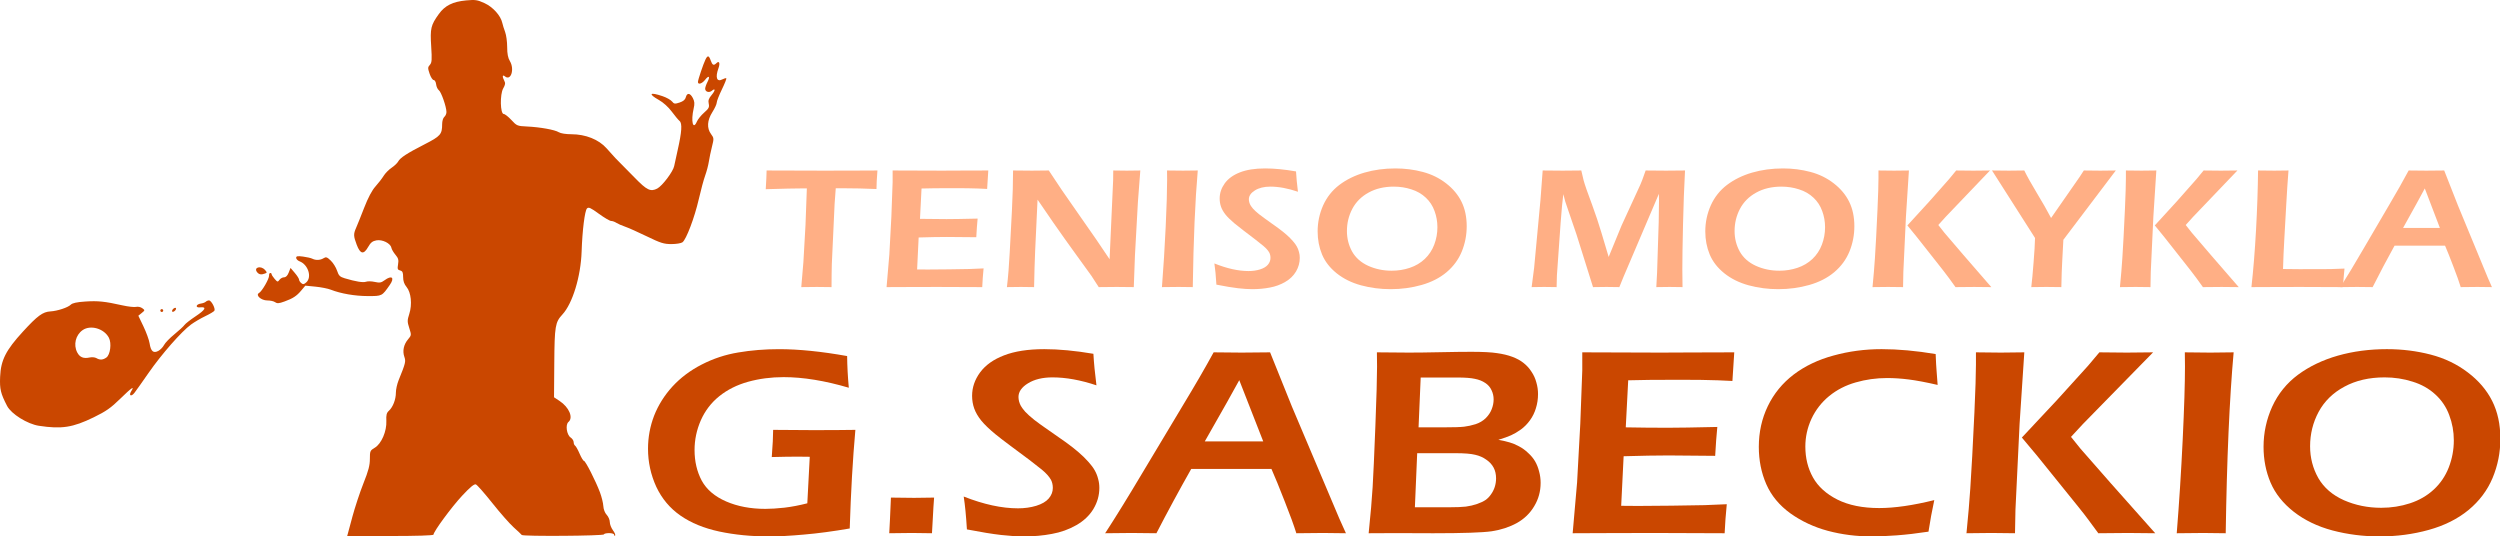 <?xml version="1.0" encoding="UTF-8" standalone="no"?>
<!-- Created with Inkscape (http://www.inkscape.org/) -->

<svg
   xmlns:dc="http://purl.org/dc/elements/1.1/"
   xmlns:cc="http://creativecommons.org/ns#"
   xmlns:rdf="http://www.w3.org/1999/02/22-rdf-syntax-ns#"
   xmlns:svg="http://www.w3.org/2000/svg"
   xmlns="http://www.w3.org/2000/svg"
   xmlns:sodipodi="http://sodipodi.sourceforge.net/DTD/sodipodi-0.dtd"
   xmlns:inkscape="http://www.inkscape.org/namespaces/inkscape"
   width="1556.352mm"
   height="333.674mm"
   viewBox="0 0 1556.352 333.674"
   version="1.1"
   id="svg890"
   inkscape:version="0.92.2 (5c3e80d, 2017-08-06)"
   sodipodi:docname="s.teniso.m.kla.logo.svg">
  <defs
     id="defs884" />
  <sodipodi:namedview
     id="base"
     pagecolor="#ffffff"
     bordercolor="#666666"
     borderopacity="1.0"
     inkscape:pageopacity="0.0"
     inkscape:pageshadow="2"
     inkscape:zoom="0.12374369"
     inkscape:cx="2915.4585"
     inkscape:cy="1099.7544"
     inkscape:document-units="mm"
     inkscape:current-layer="layer1"
     showgrid="false"
     fit-margin-top="0"
     fit-margin-left="0"
     fit-margin-right="0"
     fit-margin-bottom="0"
     inkscape:window-width="1920"
     inkscape:window-height="1018"
     inkscape:window-x="-8"
     inkscape:window-y="-8"
     inkscape:window-maximized="1" />
  <g
     inkscape:label="Layer 1"
     inkscape:groupmode="layer"
     id="layer1"
     transform="translate(802.367,-28.109)">
    <g
       aria-label="TENISO MOKYKLA"
       transform="scale(1.06,0.943)"
       style="font-style:normal;font-weight:normal;font-size:3.387px;line-height:0%;font-family:sans-serif;text-align:end;letter-spacing:0px;word-spacing:0px;text-anchor:end;fill:#ffaf85;fill-opacity:1;stroke:none;stroke-width:0.282px;stroke-linecap:butt;stroke-linejoin:miter;stroke-opacity:1"
       id="text4166-7-1">
      <path
         d="m -286.358,219.354 1.241,-16.472 1.241,-24.538 0.79,-24.143 h -3.949 l -3.667,0.056 -3.497,0.056 -13.031,0.395 q 0.451,-8.123 0.508,-12.354 16.246,0.113 34.015,0.113 l 20.251,-0.056 10.831,-0.056 q -0.564,7.954 -0.564,12.241 -10.21,-0.508 -19.574,-0.508 h -4.344 l -0.677,10.323 -1.636,39.713 -0.113,6.656 q -0.056,4.118 -0.056,8.574 l -8.574,-0.113 q -1.41,0 -9.195,0.113 z"
         style="font-style:normal;font-variant:normal;font-weight:normal;font-stretch:normal;font-size:115.528px;line-height:1.25;font-family:'Eras Demi ITC';-inkscape-font-specification:'Eras Demi ITC';text-align:end;text-anchor:end;fill:#ffaf85;fill-opacity:1;stroke-width:0.282px"
         id="path1472" />
      <path
         d="m -236.266,219.354 1.636,-21.605 1.185,-24.99 0.733,-22.733 v -7.672 q 13.933,0.113 29.051,0.113 l 10.831,-0.056 16.302,-0.056 -0.677,12.185 -5.359,-0.282 q -2.2,-0.113 -6.092,-0.169 -3.892,-0.056 -7.954,-0.056 -8.8,0 -11.395,0.056 -2.538,0 -7.728,0.169 l -0.903,20.026 q 7.728,0.169 15.569,0.169 5.415,0 18.277,-0.338 -0.451,5.133 -0.79,12.297 -15.061,-0.169 -17.261,-0.169 -6.656,0 -16.585,0.338 l -0.903,21.097 6.205,0.056 q 2.708,0 12.41,-0.113 l 12.241,-0.226 8.179,-0.395 q -0.564,6.544 -0.79,12.354 -14.667,-0.113 -26.456,-0.113 l -18.559,0.056 z"
         style="font-style:normal;font-variant:normal;font-weight:normal;font-stretch:normal;font-size:115.528px;line-height:1.25;font-family:'Eras Demi ITC';-inkscape-font-specification:'Eras Demi ITC';text-align:end;text-anchor:end;fill:#ffaf85;fill-opacity:1;stroke-width:0.282px"
         id="path1474" />
      <path
         d="m -165.584,219.354 q 1.072,-10.097 1.636,-22.677 l 1.297,-27.641 q 0.677,-15.005 0.677,-26.682 6.544,0.113 11.113,0.113 3.385,0 9.872,-0.113 6.374,11.113 17.6,28.995 11.226,17.882 18.108,29.615 l 2.087,-52.348 q 0.056,-1.862 0.056,-6.261 5.303,0.113 8.01,0.113 1.072,0 7.897,-0.113 l -1.41,20.702 -1.749,35.425 -0.677,20.872 q -5.867,-0.113 -9.985,-0.113 -3.272,0 -10.605,0.113 -2.821,-5.02 -4.287,-7.446 -2.313,-3.723 -9.872,-15.344 -4.964,-7.672 -12.41,-19.631 -5.472,-8.8 -9.364,-15.344 -0.451,9.138 -1.41,33.902 -0.395,10.097 -0.621,23.861 -5.303,-0.113 -7.672,-0.113 -1.862,0 -8.292,0.113 z"
         style="font-style:normal;font-variant:normal;font-weight:normal;font-stretch:normal;font-size:115.528px;line-height:1.25;font-family:'Eras Demi ITC';-inkscape-font-specification:'Eras Demi ITC';text-align:end;text-anchor:end;fill:#ffaf85;fill-opacity:1;stroke-width:0.282px"
         id="path1476" />
      <path
         d="m -74.539,219.354 q 1.354,-19.405 2.2,-39.769 0.846,-20.42 0.846,-31.195 l -0.056,-6.036 9.42,0.113 q 0.79,0 8.631,-0.113 -2.313,29.672 -2.933,77 l -8.292,-0.113 q -2.087,0 -9.815,0.113 z"
         style="font-style:normal;font-variant:normal;font-weight:normal;font-stretch:normal;font-size:115.528px;line-height:1.25;font-family:'Eras Demi ITC';-inkscape-font-specification:'Eras Demi ITC';text-align:end;text-anchor:end;fill:#ffaf85;fill-opacity:1;stroke-width:0.282px"
         id="path1478" />
      <path
         d="m -42.554,217.718 q -0.451,-8.574 -1.185,-13.99 11.056,5.02 20.082,5.02 3.61,0 6.713,-1.072 3.159,-1.128 4.626,-3.103 1.523,-2.031 1.523,-4.513 0,-1.918 -0.677,-3.441 -1.015,-2.087 -3.385,-4.344 -3.272,-3.103 -11.677,-10.21 -4.005,-3.441 -5.528,-4.908 -3.385,-3.215 -5.19,-5.754 -1.805,-2.595 -2.595,-5.133 -0.79,-2.538 -0.79,-5.415 0,-5.303 2.933,-9.928 2.99,-4.682 8.856,-7.277 5.923,-2.651 14.892,-2.651 8.067,0 18.164,1.974 0.282,5.867 1.128,13.426 -8.8,-3.385 -16.246,-3.385 -5.528,0 -9.082,2.538 -3.497,2.482 -3.497,5.81 0,0.903 0.226,1.918 0.226,0.959 0.677,1.918 0.451,0.903 1.579,2.426 1.185,1.467 3.385,3.497 2.256,1.974 3.836,3.215 l 7.841,6.318 q 2.651,2.2 4.738,4.287 2.087,2.087 3.554,4.005 1.523,1.918 2.369,3.667 0.846,1.749 1.241,3.61 0.451,1.805 0.451,3.836 0,4.738 -2.2,8.969 -2.2,4.174 -6.318,6.882 -4.118,2.708 -9.026,3.723 -4.908,1.072 -10.379,1.072 -3.61,0 -8.405,-0.621 -4.795,-0.621 -12.636,-2.369 z"
         style="font-style:normal;font-variant:normal;font-weight:normal;font-stretch:normal;font-size:115.528px;line-height:1.25;font-family:'Eras Demi ITC';-inkscape-font-specification:'Eras Demi ITC';text-align:end;text-anchor:end;fill:#ffaf85;fill-opacity:1;stroke-width:0.282px"
         id="path1480" />
      <path
         d="m 62.537,141.001 q 8.405,0 16.133,2.313 7.728,2.313 13.708,7.559 5.979,5.19 9.026,12.128 3.046,6.938 3.046,16.19 0,8.687 -2.877,16.641 -2.877,7.897 -8.913,13.651 -6.036,5.697 -14.723,8.461 -8.631,2.764 -18.164,2.764 -9.026,0 -17.374,-2.538 -8.292,-2.538 -14.328,-7.954 -5.979,-5.415 -8.574,-12.41 -2.595,-7.051 -2.595,-15.231 0,-8.969 3.215,-17.149 3.272,-8.179 9.533,-13.538 6.318,-5.359 14.723,-8.123 8.461,-2.764 18.164,-2.764 z m -0.903,12.015 q -8.518,0 -14.836,3.949 -6.318,3.892 -9.533,10.718 -3.159,6.769 -3.159,14.667 0,7.333 3.046,13.538 3.103,6.149 9.477,9.42 6.374,3.215 13.764,3.215 5.585,0 10.661,-1.918 5.077,-1.918 8.744,-5.81 3.723,-3.949 5.585,-9.477 1.862,-5.528 1.862,-11.508 0,-5.585 -1.692,-10.718 -1.636,-5.133 -5.133,-8.8 -3.497,-3.723 -8.461,-5.472 -4.908,-1.805 -10.323,-1.805 z"
         style="font-style:normal;font-variant:normal;font-weight:normal;font-stretch:normal;font-size:115.528px;line-height:1.25;font-family:'Eras Demi ITC';-inkscape-font-specification:'Eras Demi ITC';text-align:end;text-anchor:end;fill:#ffaf85;fill-opacity:1;stroke-width:0.282px"
         id="path1482" />
      <path
         d="m 142.583,219.354 1.467,-12.749 3.723,-44.789 1.297,-19.461 q 8.067,0.113 11.79,0.113 2.99,0 10.887,-0.113 0.903,4.569 1.354,6.487 0.451,1.918 1.749,6.149 1.297,4.231 3.328,10.267 2.99,9.138 5.359,18.051 l 4.287,16.133 7.559,-20.702 11,-26.908 q 0.564,-1.354 1.128,-3.103 0.621,-1.805 2.031,-6.374 6.713,0.113 11.959,0.113 3.497,0 11.169,-0.113 -0.79,16.246 -1.185,35.933 -0.395,19.631 -0.395,29.333 0,4.682 0.113,11.733 -5.585,-0.113 -7.615,-0.113 -2.933,0 -7.785,0.113 0.338,-5.754 0.451,-9.477 l 0.959,-33.564 q 0.169,-7.108 0.169,-13.99 l -0.056,-4.569 -20.815,54.887 -2.426,6.713 q -5.472,-0.113 -7.503,-0.113 -2.538,0 -7.954,0.113 l -9.703,-34.749 q -0.508,-1.862 -2.369,-7.785 l -3.497,-11.508 q -0.508,-1.636 -0.79,-2.651 -0.226,-1.072 -1.072,-4.682 l -0.733,7.22 q -0.282,3.441 -0.846,11.508 l -2.2,34.974 q -0.113,2.595 -0.169,7.672 l -7.277,-0.113 q -1.862,0 -7.39,0.113 z"
         style="font-style:normal;font-variant:normal;font-weight:normal;font-stretch:normal;font-size:115.528px;line-height:1.25;font-family:'Eras Demi ITC';-inkscape-font-specification:'Eras Demi ITC';text-align:end;text-anchor:end;fill:#ffaf85;fill-opacity:1;stroke-width:0.282px"
         id="path1484" />
      <path
         d="m 290.208,141.001 q 8.405,0 16.133,2.313 7.728,2.313 13.708,7.559 5.979,5.19 9.026,12.128 3.046,6.938 3.046,16.19 0,8.687 -2.877,16.641 -2.877,7.897 -8.913,13.651 -6.036,5.697 -14.723,8.461 -8.631,2.764 -18.164,2.764 -9.026,0 -17.374,-2.538 -8.292,-2.538 -14.328,-7.954 -5.979,-5.415 -8.574,-12.41 -2.595,-7.051 -2.595,-15.231 0,-8.969 3.215,-17.149 3.272,-8.179 9.533,-13.538 6.318,-5.359 14.723,-8.123 8.461,-2.764 18.164,-2.764 z m -0.903,12.015 q -8.518,0 -14.836,3.949 -6.318,3.892 -9.533,10.718 -3.159,6.769 -3.159,14.667 0,7.333 3.046,13.538 3.103,6.149 9.477,9.42 6.374,3.215 13.764,3.215 5.585,0 10.661,-1.918 5.077,-1.918 8.744,-5.81 3.723,-3.949 5.585,-9.477 1.862,-5.528 1.862,-11.508 0,-5.585 -1.692,-10.718 -1.636,-5.133 -5.133,-8.8 -3.497,-3.723 -8.461,-5.472 -4.908,-1.805 -10.323,-1.805 z"
         style="font-style:normal;font-variant:normal;font-weight:normal;font-stretch:normal;font-size:115.528px;line-height:1.25;font-family:'Eras Demi ITC';-inkscape-font-specification:'Eras Demi ITC';text-align:end;text-anchor:end;fill:#ffaf85;fill-opacity:1;stroke-width:0.282px"
         id="path1486" />
      <path
         d="m 342.782,219.354 q 0.959,-11.056 1.41,-19.067 0.677,-11.451 1.523,-32.379 0.564,-14.328 0.564,-20.308 v -5.246 q 6.995,0.113 9.195,0.113 1.467,0 8.687,-0.113 l -1.749,30.461 -1.523,36.497 -0.169,10.041 -8.744,-0.113 q -1.579,0 -9.195,0.113 z m 20.477,-40.728 12.805,-15.738 11.677,-14.836 q 1.241,-1.636 4.174,-5.697 l 10.154,0.113 q 0.621,0 9.703,-0.113 l -25.949,30.518 -4.4,5.472 3.554,5.077 q 0.79,1.072 11.169,14.667 l 16.415,21.267 -10.041,-0.113 q -2.651,0 -11,0.113 l -3.61,-5.641 q -1.015,-1.636 -3.61,-5.359 l -15.344,-21.887 z"
         style="font-style:normal;font-variant:normal;font-weight:normal;font-stretch:normal;font-size:115.528px;line-height:1.25;font-family:'Eras Demi ITC';-inkscape-font-specification:'Eras Demi ITC';text-align:end;text-anchor:end;fill:#ffaf85;fill-opacity:1;stroke-width:0.282px"
         id="path1488" />
      <path
         d="m 436.028,219.354 q 0.677,-6.261 1.354,-16.359 0.733,-10.097 0.846,-16.077 l -25.272,-44.564 q 6.374,0.113 9.928,0.113 3.385,0 9.026,-0.113 2.538,5.867 7.39,14.892 4.851,8.969 8.349,16.472 l 16.754,-27.077 q 0.846,-1.41 2.482,-4.287 5.472,0.113 9.703,0.113 2.2,0 9.082,-0.113 l -30.8,45.748 -0.677,14.272 q -0.338,6.318 -0.508,16.979 -6.036,-0.113 -8.8,-0.113 -2.821,0 -8.856,0.113 z"
         style="font-style:normal;font-variant:normal;font-weight:normal;font-stretch:normal;font-size:115.528px;line-height:1.25;font-family:'Eras Demi ITC';-inkscape-font-specification:'Eras Demi ITC';text-align:end;text-anchor:end;fill:#ffaf85;fill-opacity:1;stroke-width:0.282px"
         id="path1490" />
      <path
         d="m 488.094,219.354 q 0.959,-11.056 1.41,-19.067 0.677,-11.451 1.523,-32.379 0.564,-14.328 0.564,-20.308 v -5.246 q 6.995,0.113 9.195,0.113 1.467,0 8.687,-0.113 l -1.749,30.461 -1.523,36.497 -0.169,10.041 -8.744,-0.113 q -1.579,0 -9.195,0.113 z m 20.477,-40.728 12.805,-15.738 11.677,-14.836 q 1.241,-1.636 4.174,-5.697 l 10.154,0.113 q 0.621,0 9.703,-0.113 l -25.949,30.518 -4.4,5.472 3.554,5.077 q 0.79,1.072 11.169,14.667 l 16.415,21.267 -10.041,-0.113 q -2.651,0 -11,0.113 l -3.61,-5.641 q -1.015,-1.636 -3.61,-5.359 l -15.344,-21.887 z"
         style="font-style:normal;font-variant:normal;font-weight:normal;font-stretch:normal;font-size:115.528px;line-height:1.25;font-family:'Eras Demi ITC';-inkscape-font-specification:'Eras Demi ITC';text-align:end;text-anchor:end;fill:#ffaf85;fill-opacity:1;stroke-width:0.282px"
         id="path1492" />
      <path
         d="m 565.319,219.354 q 1.692,-16.979 2.708,-37.795 1.015,-20.872 1.185,-39.205 5.754,0.113 9.59,0.113 2.595,0 8.292,-0.113 -0.733,10.154 -1.354,23.128 l -1.128,22.62 q -0.508,9.703 -0.733,19.292 l 9.703,0.113 q 13.651,0 17.938,-0.056 4.287,-0.113 8.461,-0.338 -0.508,5.528 -0.903,12.241 -14.836,-0.113 -25.384,-0.113 l -17.769,0.056 z"
         style="font-style:normal;font-variant:normal;font-weight:normal;font-stretch:normal;font-size:115.528px;line-height:1.25;font-family:'Eras Demi ITC';-inkscape-font-specification:'Eras Demi ITC';text-align:end;text-anchor:end;fill:#ffaf85;fill-opacity:1;stroke-width:0.282px"
         id="path1494" />
      <path
         d="m 617.555,219.354 q 5.867,-10.379 13.764,-25.667 l 14.836,-28.487 q 6.938,-13.2 11.508,-22.846 7.333,0.113 10.379,0.113 5.359,0 10.492,-0.113 l 8.067,23.072 17.543,47.723 2.426,6.205 -8.461,-0.113 q -2.933,0 -9.872,0.113 -1.354,-5.02 -4.287,-13.538 -2.877,-8.518 -4.908,-13.82 h -29.672 q -6.6,13.426 -12.861,27.359 l -9.195,-0.113 q -2.595,0 -9.759,0.113 z m 36.836,-39.092 h 21.605 l -8.856,-26.061 -4.569,9.477 z"
         style="font-style:normal;font-variant:normal;font-weight:normal;font-stretch:normal;font-size:115.528px;line-height:1.25;font-family:'Eras Demi ITC';-inkscape-font-specification:'Eras Demi ITC';text-align:end;text-anchor:end;fill:#ffaf85;fill-opacity:1;stroke-width:0.282px"
         id="path1496" />
    </g>
    <g
       id="g4414-7-1"
       style="fill:#ca4700;fill-opacity:1"
       transform="matrix(0.282,0,0,0.282,1001.285,800.306)">
      <g
         aria-label="G.SABECKIO"
         transform="scale(1.073,0.932)"
         style="font-style:normal;font-weight:normal;line-height:0%;font-family:sans-serif;letter-spacing:0px;word-spacing:0px;fill:#ca4700;fill-opacity:1;stroke:none;stroke-width:1px;stroke-linecap:butt;stroke-linejoin:miter;stroke-opacity:1"
         id="text4158-6-2">
        <path
           d="m -4370.145,-1919.868 q 43.321,0.628 82.876,0.628 51.797,0 86.329,-0.628 -8.162,105.164 -11.615,233.559 -52.111,10.36 -94.177,14.441 -42.066,4.395 -71.575,4.395 -55.251,0 -102.653,-11.615 -47.089,-11.615 -79.737,-37.671 -32.648,-26.056 -49.914,-68.435 -16.952,-42.694 -16.952,-90.096 0,-40.496 12.557,-78.167 12.871,-37.671 37.671,-69.063 25.114,-31.392 60.273,-52.111 35.473,-21.033 75.028,-28.567 39.868,-7.848 84.131,-7.848 60.901,0 140.01,16.324 0.314,35.787 3.453,75.028 -74.086,-25.114 -134.045,-25.114 -38.613,0 -73.144,10.987 -34.218,10.987 -59.331,34.218 -24.8,22.916 -37.985,57.134 -12.871,33.904 -12.871,70.319 0,40.496 14.754,72.516 15.068,31.706 50.228,49.286 35.159,17.58 80.678,17.58 16.638,0 39.24,-2.825 22.602,-3.139 47.089,-10.359 l 5.023,-110.187 -24.8,-0.314 q -21.033,0 -53.367,0.942 2.825,-42.066 2.825,-64.354 z"
           style="font-style:normal;font-variant:normal;font-weight:normal;font-stretch:normal;font-size:642.915px;line-height:1.25;font-family:'Eras Demi ITC';-inkscape-font-specification:'Eras Demi ITC';fill:#ca4700;fill-opacity:1"
           id="path1451" />
        <path
           d="m -4131.25,-1675.008 q 1.256,-22.602 3.453,-84.445 l 47.716,0.628 q 6.279,0 41.124,-0.628 -1.57,22.916 -2.511,46.147 l -1.884,38.299 -41.124,-0.628 q -2.511,0 -46.775,0.628 z"
           style="font-style:normal;font-variant:normal;font-weight:normal;font-stretch:normal;font-size:642.915px;line-height:1.25;font-family:'Eras Demi ITC';-inkscape-font-specification:'Eras Demi ITC';fill:#ca4700;fill-opacity:1"
           id="path1453" />
        <path
           d="m -3971.463,-1684.111 q -2.511,-47.716 -6.592,-77.853 61.529,27.939 111.757,27.939 20.091,0 37.357,-5.965 17.58,-6.279 25.742,-17.266 8.476,-11.301 8.476,-25.114 0,-10.673 -3.767,-19.149 -5.651,-11.615 -18.835,-24.172 -18.207,-17.266 -64.982,-56.82 -22.289,-19.149 -30.765,-27.311 -18.835,-17.894 -28.881,-32.02 -10.046,-14.44 -14.441,-28.567 -4.395,-14.127 -4.395,-30.137 0,-29.509 16.324,-55.251 16.638,-26.056 49.286,-40.496 32.962,-14.754 82.876,-14.754 44.891,0 101.083,10.987 1.57,32.648 6.279,74.714 -48.972,-18.835 -90.41,-18.835 -30.765,0 -50.542,14.127 -19.463,13.813 -19.463,32.334 0,5.023 1.256,10.673 1.256,5.337 3.767,10.673 2.511,5.023 8.79,13.499 6.592,8.162 18.835,19.463 12.557,10.987 21.347,17.894 l 43.635,35.159 q 14.754,12.243 26.37,23.858 11.615,11.615 19.777,22.289 8.476,10.673 13.185,20.405 4.709,9.732 6.906,20.091 2.511,10.046 2.511,21.347 0,26.369 -12.243,49.914 -12.243,23.23 -35.159,38.299 -22.916,15.068 -50.228,20.719 -27.311,5.965 -57.762,5.965 -20.091,0 -46.775,-3.453 -26.683,-3.453 -70.319,-13.185 z"
           style="font-style:normal;font-variant:normal;font-weight:normal;font-stretch:normal;font-size:642.915px;line-height:1.25;font-family:'Eras Demi ITC';-inkscape-font-specification:'Eras Demi ITC';fill:#ca4700;fill-opacity:1"
           id="path1455" />
        <path
           d="m -3687.048,-1675.008 q 32.648,-57.762 76.597,-142.835 l 82.562,-158.531 q 38.613,-73.458 64.04,-127.139 40.81,0.628 57.762,0.628 29.823,0 58.39,-0.628 l 44.891,128.395 97.63,265.579 13.499,34.532 -47.089,-0.628 q -16.324,0 -54.937,0.628 -7.534,-27.939 -23.858,-75.342 -16.01,-47.402 -27.311,-76.911 h -165.124 q -36.729,74.714 -71.575,152.253 l -51.169,-0.628 q -14.44,0 -54.309,0.628 z m 204.992,-217.549 h 120.233 l -49.286,-145.033 -25.428,52.739 z"
           style="font-style:normal;font-variant:normal;font-weight:normal;font-stretch:normal;font-size:642.915px;line-height:1.25;font-family:'Eras Demi ITC';-inkscape-font-specification:'Eras Demi ITC';fill:#ca4700;fill-opacity:1"
           id="path1457" />
        <path
           d="m -3144.903,-1675.008 q 5.965,-66.552 8.162,-108.931 2.197,-42.38 5.651,-144.719 3.453,-102.339 3.453,-140.638 0,-11.615 -0.314,-34.218 39.554,0.628 65.61,0.628 26.37,0 64.982,-0.942 38.613,-0.942 63.726,-0.942 35.16,0 52.739,3.139 17.894,2.825 31.706,8.79 13.813,5.965 23.23,14.754 9.418,8.476 16.01,20.405 6.906,11.615 10.046,25.428 3.453,13.499 3.453,27.625 0,17.58 -4.395,33.59 -4.081,15.696 -12.243,28.567 -7.848,12.557 -18.521,21.661 -10.673,8.79 -20.405,13.813 -9.732,5.023 -26.056,10.673 14.754,3.139 23.544,6.279 8.79,2.825 18.835,9.104 10.046,5.965 18.835,15.696 9.104,9.418 14.441,20.091 5.337,10.673 8.162,23.858 3.139,12.871 3.139,26.997 0,30.137 -13.185,55.251 -12.871,25.114 -35.787,39.868 -22.916,14.441 -51.483,19.463 -28.253,4.709 -120.547,4.709 l -75.969,-0.314 z m 102.653,-250.825 h 50.542 q 32.334,0 43.322,-1.57 11.301,-1.57 23.544,-5.965 12.243,-4.709 20.719,-14.127 8.476,-9.732 12.243,-21.033 4.081,-11.615 4.081,-23.544 0,-11.615 -4.395,-21.975 -4.081,-10.36 -12.871,-16.952 -8.79,-6.906 -21.347,-9.732 -12.243,-3.139 -36.101,-3.139 h -75.342 z m -7.534,189.296 h 71.261 q 21.661,0 33.59,-1.57 12.243,-1.883 23.23,-6.278 10.987,-4.395 17.266,-9.418 6.279,-5.023 10.987,-12.871 5.023,-7.848 7.848,-17.58 2.825,-10.046 2.825,-20.719 0,-14.441 -5.023,-25.428 -5.023,-10.987 -15.068,-18.835 -9.732,-8.162 -22.916,-11.615 -13.185,-3.767 -40.182,-3.767 h -79.109 z"
           style="font-style:normal;font-variant:normal;font-weight:normal;font-stretch:normal;font-size:642.915px;line-height:1.25;font-family:'Eras Demi ITC';-inkscape-font-specification:'Eras Demi ITC';fill:#ca4700;fill-opacity:1"
           id="path1459" />
        <path
           d="m -2725.188,-1675.008 9.104,-120.233 6.592,-139.068 4.081,-126.511 v -42.694 q 77.539,0.628 161.671,0.628 l 60.273,-0.314 90.724,-0.314 -3.767,67.808 -29.823,-1.57 q -12.243,-0.628 -33.904,-0.942 -21.661,-0.314 -44.263,-0.314 -48.972,0 -63.413,0.314 -14.127,0 -43.008,0.942 l -5.023,111.443 q 43.008,0.942 86.643,0.942 30.137,0 101.711,-1.884 -2.511,28.567 -4.395,68.435 -83.817,-0.942 -96.061,-0.942 -37.043,0 -92.293,1.883 l -5.023,117.407 34.532,0.314 q 15.068,0 69.063,-0.628 l 68.121,-1.256 45.519,-2.197 q -3.139,36.415 -4.395,68.749 -81.62,-0.628 -147.23,-0.628 l -103.281,0.314 z"
           style="font-style:normal;font-variant:normal;font-weight:normal;font-stretch:normal;font-size:642.915px;line-height:1.25;font-family:'Eras Demi ITC';-inkscape-font-specification:'Eras Demi ITC';fill:#ca4700;fill-opacity:1"
           id="path1461" />
        <path
           d="m -1981.189,-1753.488 q -6.906,36.729 -11.929,74.714 -35.787,6.278 -65.61,8.79 -29.823,2.511 -51.169,2.511 -47.089,0 -90.096,-13.185 -42.694,-13.185 -77.225,-41.438 -34.218,-28.567 -49.6,-69.063 -15.382,-40.496 -15.382,-88.526 0,-52.111 18.521,-96.374 18.521,-44.263 53.053,-74.714 34.846,-30.451 82.248,-45.205 47.402,-15.068 98.886,-15.068 50.856,0 111.129,11.615 0.942,27.939 1.883,39.554 l 2.197,33.59 q -35.473,-9.418 -59.018,-12.871 -23.544,-3.453 -44.891,-3.453 -33.59,0 -64.668,10.36 -30.765,10.046 -54.623,32.334 -23.544,22.289 -36.415,53.995 -12.557,31.392 -12.557,65.61 0,40.81 15.696,73.144 15.696,32.334 50.228,52.425 34.845,20.091 86.015,20.091 47.403,0 113.326,-18.835 z"
           style="font-style:normal;font-variant:normal;font-weight:normal;font-stretch:normal;font-size:642.915px;line-height:1.25;font-family:'Eras Demi ITC';-inkscape-font-specification:'Eras Demi ITC';fill:#ca4700;fill-opacity:1"
           id="path1463" />
        <path
           d="m -1914.951,-1675.008 q 5.337,-61.529 7.848,-106.106 3.767,-63.727 8.476,-180.192 3.139,-79.737 3.139,-113.012 v -29.195 q 38.926,0.628 51.169,0.628 8.162,0 48.344,-0.628 l -9.732,169.519 -8.476,203.108 -0.942,55.878 -48.658,-0.628 q -8.79,0 -51.169,0.628 z m 113.954,-226.653 71.261,-87.585 64.982,-82.562 q 6.906,-9.104 23.23,-31.706 l 56.506,0.628 q 3.453,0 53.995,-0.628 l -144.405,169.833 -24.486,30.451 19.777,28.253 q 4.395,5.965 62.157,81.62 l 91.352,118.349 -55.878,-0.628 q -14.754,0 -61.215,0.628 l -20.091,-31.392 q -5.651,-9.104 -20.091,-29.823 l -85.387,-121.802 z"
           style="font-style:normal;font-variant:normal;font-weight:normal;font-stretch:normal;font-size:642.915px;line-height:1.25;font-family:'Eras Demi ITC';-inkscape-font-specification:'Eras Demi ITC';fill:#ca4700;fill-opacity:1"
           id="path1465" />
        <path
           d="m -1482.365,-1675.008 q 7.534,-107.99 12.243,-221.316 4.709,-113.64 4.709,-173.6 l -0.314,-33.59 52.425,0.628 q 4.395,0 48.03,-0.628 -12.871,165.124 -16.324,428.505 l -46.147,-0.628 q -11.615,0 -54.623,0.628 z"
           style="font-style:normal;font-variant:normal;font-weight:normal;font-stretch:normal;font-size:642.915px;line-height:1.25;font-family:'Eras Demi ITC';-inkscape-font-specification:'Eras Demi ITC';fill:#ca4700;fill-opacity:1"
           id="path1467" />
        <path
           d="m -1049.779,-2111.047 q 46.775,0 89.782,12.871 43.008,12.871 76.283,42.066 33.276,28.881 50.228,67.494 16.952,38.612 16.952,90.096 0,48.344 -16.01,92.607 -16.01,43.949 -49.6,75.969 -33.59,31.706 -81.934,47.088 -48.03,15.382 -101.083,15.382 -50.228,0 -96.688,-14.127 -46.147,-14.127 -79.737,-44.263 -33.276,-30.137 -47.716,-69.063 -14.441,-39.24 -14.441,-84.759 0,-49.914 17.894,-95.433 18.208,-45.519 53.053,-75.342 35.159,-29.823 81.934,-45.205 47.089,-15.382 101.083,-15.382 z m -5.023,66.866 q -47.402,0 -82.562,21.975 -35.159,21.661 -53.053,59.645 -17.58,37.671 -17.58,81.62 0,40.81 16.952,75.342 17.266,34.218 52.739,52.425 35.473,17.894 76.597,17.894 31.078,0 59.331,-10.673 28.253,-10.673 48.658,-32.334 20.719,-21.975 31.078,-52.739 10.359,-30.765 10.359,-64.04 0,-31.078 -9.418,-59.645 -9.104,-28.567 -28.567,-48.972 -19.463,-20.719 -47.089,-30.451 -27.311,-10.046 -57.448,-10.046 z"
           style="font-style:normal;font-variant:normal;font-weight:normal;font-stretch:normal;font-size:642.915px;line-height:1.25;font-family:'Eras Demi ITC';-inkscape-font-specification:'Eras Demi ITC';fill:#ca4700;fill-opacity:1"
           id="path1469" />
      </g>
    </g>
    <path
       inkscape:connector-curvature="0"
       id="path4651-4"
       d="m -583.14,350.313 c 1.705,-6.309 4.886,-15.942 7.068,-21.407 3.077,-7.702 3.969,-11.097 3.969,-15.1 0,-4.914 0.148,-5.251 3.043,-6.959 4.142,-2.444 7.523,-10.288 7.212,-16.734 -0.178,-3.691 0.146,-4.98 1.583,-6.279 2.502,-2.265 4.356,-7.068 4.356,-11.286 0,-1.951 0.77,-5.444 1.711,-7.762 4.321,-10.642 4.567,-11.65 3.555,-14.553 -1.267,-3.634 -0.419,-7.641 2.301,-10.873 2.139,-2.542 2.152,-2.667 0.766,-7.002 -1.28,-4.003 -1.28,-4.822 0,-8.793 1.901,-5.931 1.144,-13.408 -1.703,-16.818 -1.457,-1.745 -2.123,-3.678 -2.123,-6.157 0,-2.895 -0.37,-3.711 -1.858,-4.1 -1.598,-0.418 -1.78,-0.955 -1.294,-3.829 0.462,-2.732 0.164,-3.819 -1.631,-5.953 -1.208,-1.435 -2.348,-3.398 -2.534,-4.361 -0.534,-2.774 -5.653,-5.296 -9.346,-4.603 -2.416,0.453 -3.581,1.395 -5.151,4.164 -2.751,4.854 -4.86,4.434 -7.071,-1.409 -2.048,-5.41 -2.096,-6.704 -0.392,-10.541 0.721,-1.625 2.988,-7.266 5.035,-12.535 2.44,-6.276 4.858,-10.839 7.011,-13.228 1.807,-2.006 4.096,-4.968 5.086,-6.58 0.989,-1.613 3.216,-3.886 4.948,-5.051 1.732,-1.166 3.572,-2.909 4.089,-3.874 1.276,-2.382 5.44,-5.097 16.452,-10.73 9.947,-5.088 10.948,-6.234 10.948,-12.532 0,-1.951 0.583,-3.913 1.35,-4.55 0.742,-0.616 1.343,-1.981 1.336,-3.034 -0.025,-3.23 -3.25,-12.489 -4.732,-13.572 -0.769,-0.562 -1.534,-2.218 -1.7,-3.679 -0.168,-1.482 -0.839,-2.656 -1.518,-2.656 -0.668,0 -1.81,-1.759 -2.536,-3.909 -1.191,-3.522 -1.177,-4.069 0.145,-5.529 1.256,-1.388 1.375,-3.047 0.837,-11.571 -0.705,-11.151 -0.233,-13.152 4.751,-20.085 3.787,-5.27 8.674,-7.704 17.026,-8.481 5.687,-0.528 6.965,-0.339 11.405,1.694 5.243,2.4 10.096,7.785 11.076,12.288 0.275,1.267 1.074,3.83 1.773,5.696 0.7,1.866 1.273,6.069 1.273,9.341 0,4.211 0.491,6.768 1.682,8.754 3.036,5.062 0.633,12.595 -3.044,9.543 -1.636,-1.358 -1.837,0.095 -0.387,2.804 0.73,1.364 0.564,2.447 -0.717,4.664 -2.12,3.672 -1.87,15.933 0.325,15.933 0.721,0 2.867,1.685 4.769,3.744 3.329,3.606 3.686,3.755 9.635,4.033 8.236,0.385 17.41,2.034 19.867,3.572 1.167,0.731 4.411,1.247 7.831,1.247 8.843,0 17.047,3.274 21.889,8.735 4.851,5.471 6.71,7.465 9.053,9.709 1.033,0.99 4.914,4.924 8.624,8.743 7.431,7.649 9.764,8.762 13.889,6.629 3.136,-1.622 9.89,-10.575 10.548,-13.986 0.243,-1.257 1.22,-5.727 2.171,-9.933 2.583,-11.421 2.929,-16.704 1.189,-18.149 -0.79,-0.656 -2.986,-3.29 -4.881,-5.855 -2.05,-2.775 -5.272,-5.689 -7.959,-7.199 -6.958,-3.908 -5.791,-5.129 2.277,-2.381 2.428,0.827 5.059,2.3 5.846,3.272 1.282,1.583 1.779,1.653 4.743,0.675 2.276,-0.751 3.482,-1.775 3.858,-3.272 0.744,-2.964 2.713,-2.742 4.388,0.495 1.087,2.103 1.193,3.496 0.495,6.523 -1.827,7.919 -0.386,13.745 2.009,8.122 0.609,-1.431 2.645,-3.947 4.525,-5.592 2.911,-2.549 3.332,-3.372 2.85,-5.567 -0.436,-1.989 -0.025,-3.216 1.794,-5.38 2.432,-2.891 2.478,-4.605 0.072,-2.606 -1.669,1.385 -4.082,0.594 -4.082,-1.338 0,-0.782 0.637,-2.654 1.416,-4.16 1.844,-3.567 0.932,-4.411 -1.47,-1.359 -1.934,2.458 -4.445,3.205 -4.445,1.322 0,-1.291 3.328,-11.188 4.71,-14.005 1.331,-2.715 2.128,-2.55 3.252,0.675 1.015,2.911 1.869,3.305 3.539,1.634 1.733,-1.734 2.42,-0.013 1.268,3.175 -2.109,5.833 -1.001,8.774 2.585,6.855 1.042,-0.558 2.081,-0.828 2.31,-0.6 0.228,0.228 -1.022,3.364 -2.777,6.969 -1.754,3.605 -3.19,7.284 -3.19,8.175 0,0.891 -1.215,3.535 -2.699,5.875 -3.275,5.164 -3.563,10.005 -0.818,13.719 1.801,2.435 1.825,2.774 0.547,7.836 -0.734,2.91 -1.611,7.113 -1.947,9.339 -0.337,2.227 -1.351,6.073 -2.254,8.547 -0.903,2.474 -2.711,9.154 -4.018,14.845 -2.616,11.396 -7.771,25.011 -10.132,26.765 -0.833,0.619 -3.94,1.125 -6.903,1.125 -4.682,0 -6.698,-0.635 -15.348,-4.834 -5.477,-2.658 -11.578,-5.378 -13.557,-6.043 -1.979,-0.665 -4.397,-1.729 -5.373,-2.364 -0.975,-0.635 -2.441,-1.155 -3.257,-1.155 -0.815,0 -4.256,-2.022 -7.645,-4.493 -5.159,-3.761 -6.359,-4.296 -7.371,-3.284 -1.361,1.361 -2.912,13.787 -3.329,26.671 -0.505,15.649 -5.636,32.496 -11.979,39.341 -4.472,4.825 -4.871,7.212 -5.046,30.151 l -0.163,21.38 3.449,2.282 c 5.949,3.937 8.705,10.452 5.534,13.084 -2.024,1.68 -1.116,8.039 1.386,9.704 1.021,0.679 1.856,1.971 1.856,2.871 0,0.9 0.404,1.886 0.897,2.191 0.493,0.305 1.757,2.555 2.81,5.001 1.052,2.446 2.263,4.447 2.692,4.447 0.949,0 7.318,12.514 9.955,19.561 1.055,2.82 2.006,6.676 2.113,8.569 0.116,2.062 0.963,4.261 2.11,5.483 1.054,1.122 1.916,3.143 1.916,4.492 0,1.349 0.883,3.646 1.96,5.104 1.078,1.458 1.685,2.926 1.35,3.262 -0.336,0.336 -0.611,0.138 -0.611,-0.439 0,-0.6 -1.35,-1.05 -3.149,-1.05 -1.732,0 -3.149,0.35 -3.149,0.777 0,0.969 -50.499,1.338 -51.212,0.375 -0.285,-0.386 -2.543,-2.517 -5.018,-4.735 -2.474,-2.219 -8.457,-9.017 -13.295,-15.107 -4.837,-6.09 -9.451,-11.325 -10.251,-11.632 -1.037,-0.397 -3.499,1.628 -8.526,7.01 -6.589,7.054 -17.86,22.372 -17.86,24.272 0,0.502 -10.809,0.841 -26.861,0.841 h -26.861 l 3.099,-11.471 z m -194.99,-57.127 c -7.198,-1.098 -17.246,-7.368 -19.83,-12.374 -4.019,-7.785 -4.659,-10.47 -4.333,-18.15 0.442,-10.365 3.549,-16.506 14.256,-28.172 9.03,-9.84 12.3,-12.241 17.043,-12.514 4.354,-0.251 10.944,-2.428 12.717,-4.202 1.006,-1.006 3.78,-1.605 9.018,-1.95 7.862,-0.517 12.077,-0.084 23.096,2.378 3.594,0.803 7.44,1.232 8.547,0.955 1.11,-0.278 2.812,0.081 3.794,0.799 1.759,1.287 1.754,1.325 -0.319,3.004 l -2.1,1.7 3.211,6.708 c 1.765,3.689 3.478,8.421 3.804,10.515 0.776,4.961 2.357,6.325 5.426,4.683 1.263,-0.676 2.866,-2.332 3.565,-3.681 0.697,-1.349 3.594,-4.348 6.437,-6.664 2.844,-2.316 5.662,-4.913 6.263,-5.772 0.602,-0.858 3.749,-3.32 6.996,-5.469 6.087,-4.032 7.073,-6 2.763,-5.523 -3.15,0.348 -2.686,-1.936 0.481,-2.374 1.198,-0.166 2.564,-0.672 3.034,-1.125 0.471,-0.453 1.37,-0.824 2.001,-0.824 1.461,0 4.16,5.136 3.37,6.414 -0.327,0.529 -2.874,2.05 -5.659,3.378 -2.786,1.329 -6.793,3.679 -8.904,5.222 -5.894,4.308 -18.339,18.484 -26.312,29.97 -3.951,5.691 -7.965,11.352 -8.922,12.582 -2.016,2.591 -3.705,1.73 -1.991,-1.015 2.298,-3.68 0.358,-2.363 -6.741,4.577 -5.957,5.823 -8.9,7.886 -16.605,11.646 -13.029,6.357 -19.979,7.432 -34.105,5.277 z m 41.964,-42.479 c 2.448,-1.714 3.379,-8.875 1.602,-12.312 -2.972,-5.748 -11.453,-8.213 -16.381,-4.761 -4.355,3.051 -5.819,9.104 -3.354,13.871 1.555,3.007 3.921,3.989 7.643,3.171 1.455,-0.319 3.368,-0.16 4.254,0.355 2.241,1.304 4.044,1.21 6.236,-0.325 z m 33.609,-29.273 c 0,-0.495 0.405,-0.9 0.899,-0.9 0.495,0 0.9,0.405 0.9,0.9 0,0.495 -0.405,0.9 -0.9,0.9 -0.495,0 -0.899,-0.405 -0.899,-0.9 z m 7.367,-0.056 c 0.216,-0.649 0.925,-1.358 1.575,-1.574 0.674,-0.225 1.012,0.112 0.787,0.787 -0.217,0.649 -0.926,1.358 -1.575,1.574 -0.675,0.225 -1.012,-0.112 -0.787,-0.787 z m 63.708,-5.342 c -0.742,-0.48 -2.777,-0.878 -4.523,-0.886 -3.836,-0.016 -7.476,-3.318 -5.115,-4.639 1.862,-1.042 6.412,-8.95 6.268,-10.894 -0.064,-0.866 0.262,-1.574 0.727,-1.574 0.464,0 0.844,0.343 0.844,0.762 0,0.419 0.843,1.734 1.873,2.922 1.751,2.018 1.949,2.057 3.023,0.587 0.632,-0.865 1.928,-1.572 2.878,-1.572 1.116,0 2.132,-1.036 2.868,-2.924 l 1.141,-2.924 2.656,3.115 c 1.46,1.713 2.655,3.587 2.655,4.163 0,0.577 0.615,1.559 1.367,2.182 1.118,0.928 1.689,0.841 3.149,-0.479 3.621,-3.277 1.133,-11.053 -4.184,-13.075 -1.172,-0.446 -2.131,-1.42 -2.131,-2.165 0,-1.094 0.82,-1.248 4.273,-0.797 2.351,0.307 4.955,0.906 5.789,1.332 2.136,1.092 4.956,0.962 7.014,-0.322 1.508,-0.942 2.14,-0.73 4.458,1.491 1.486,1.424 3.251,4.245 3.92,6.27 1.033,3.121 1.756,3.843 4.751,4.739 6.929,2.074 11.509,2.812 13.314,2.144 1.008,-0.373 3.446,-0.315 5.418,0.128 3.005,0.675 3.99,0.507 6.078,-1.037 4.532,-3.35 6.458,-1.678 3.297,2.862 -4.914,7.057 -4.788,6.993 -13.709,6.978 -8.057,-0.013 -16.801,-1.522 -23.079,-3.984 -1.769,-0.694 -6.055,-1.541 -9.522,-1.883 l -6.305,-0.621 -2.623,3.127 c -2.776,3.309 -5.143,4.854 -10.271,6.707 -3.783,1.367 -4.543,1.399 -6.298,0.265 z m -10.764,-18.404 c -2.493,-3.004 2.147,-4.449 4.815,-1.5 1.399,1.546 1.404,1.735 0.063,2.249 -2.299,0.883 -3.706,0.667 -4.881,-0.749 z"
       style="fill:#ca4700;fill-opacity:1;stroke-width:0.282"
       sodipodi:nodetypes="ccscccscsccccscccccccccccccssccccsccccccccsccccscscscscccccscccsccccccccsccsccccccssccccsccscscscccscccccsscscccsscsssccsccssccccccsscccccscccccccccccsccccccccccccccccssssscccccccccssccscccscccscccccccccccccccccccccc" />
  </g>
</svg>
